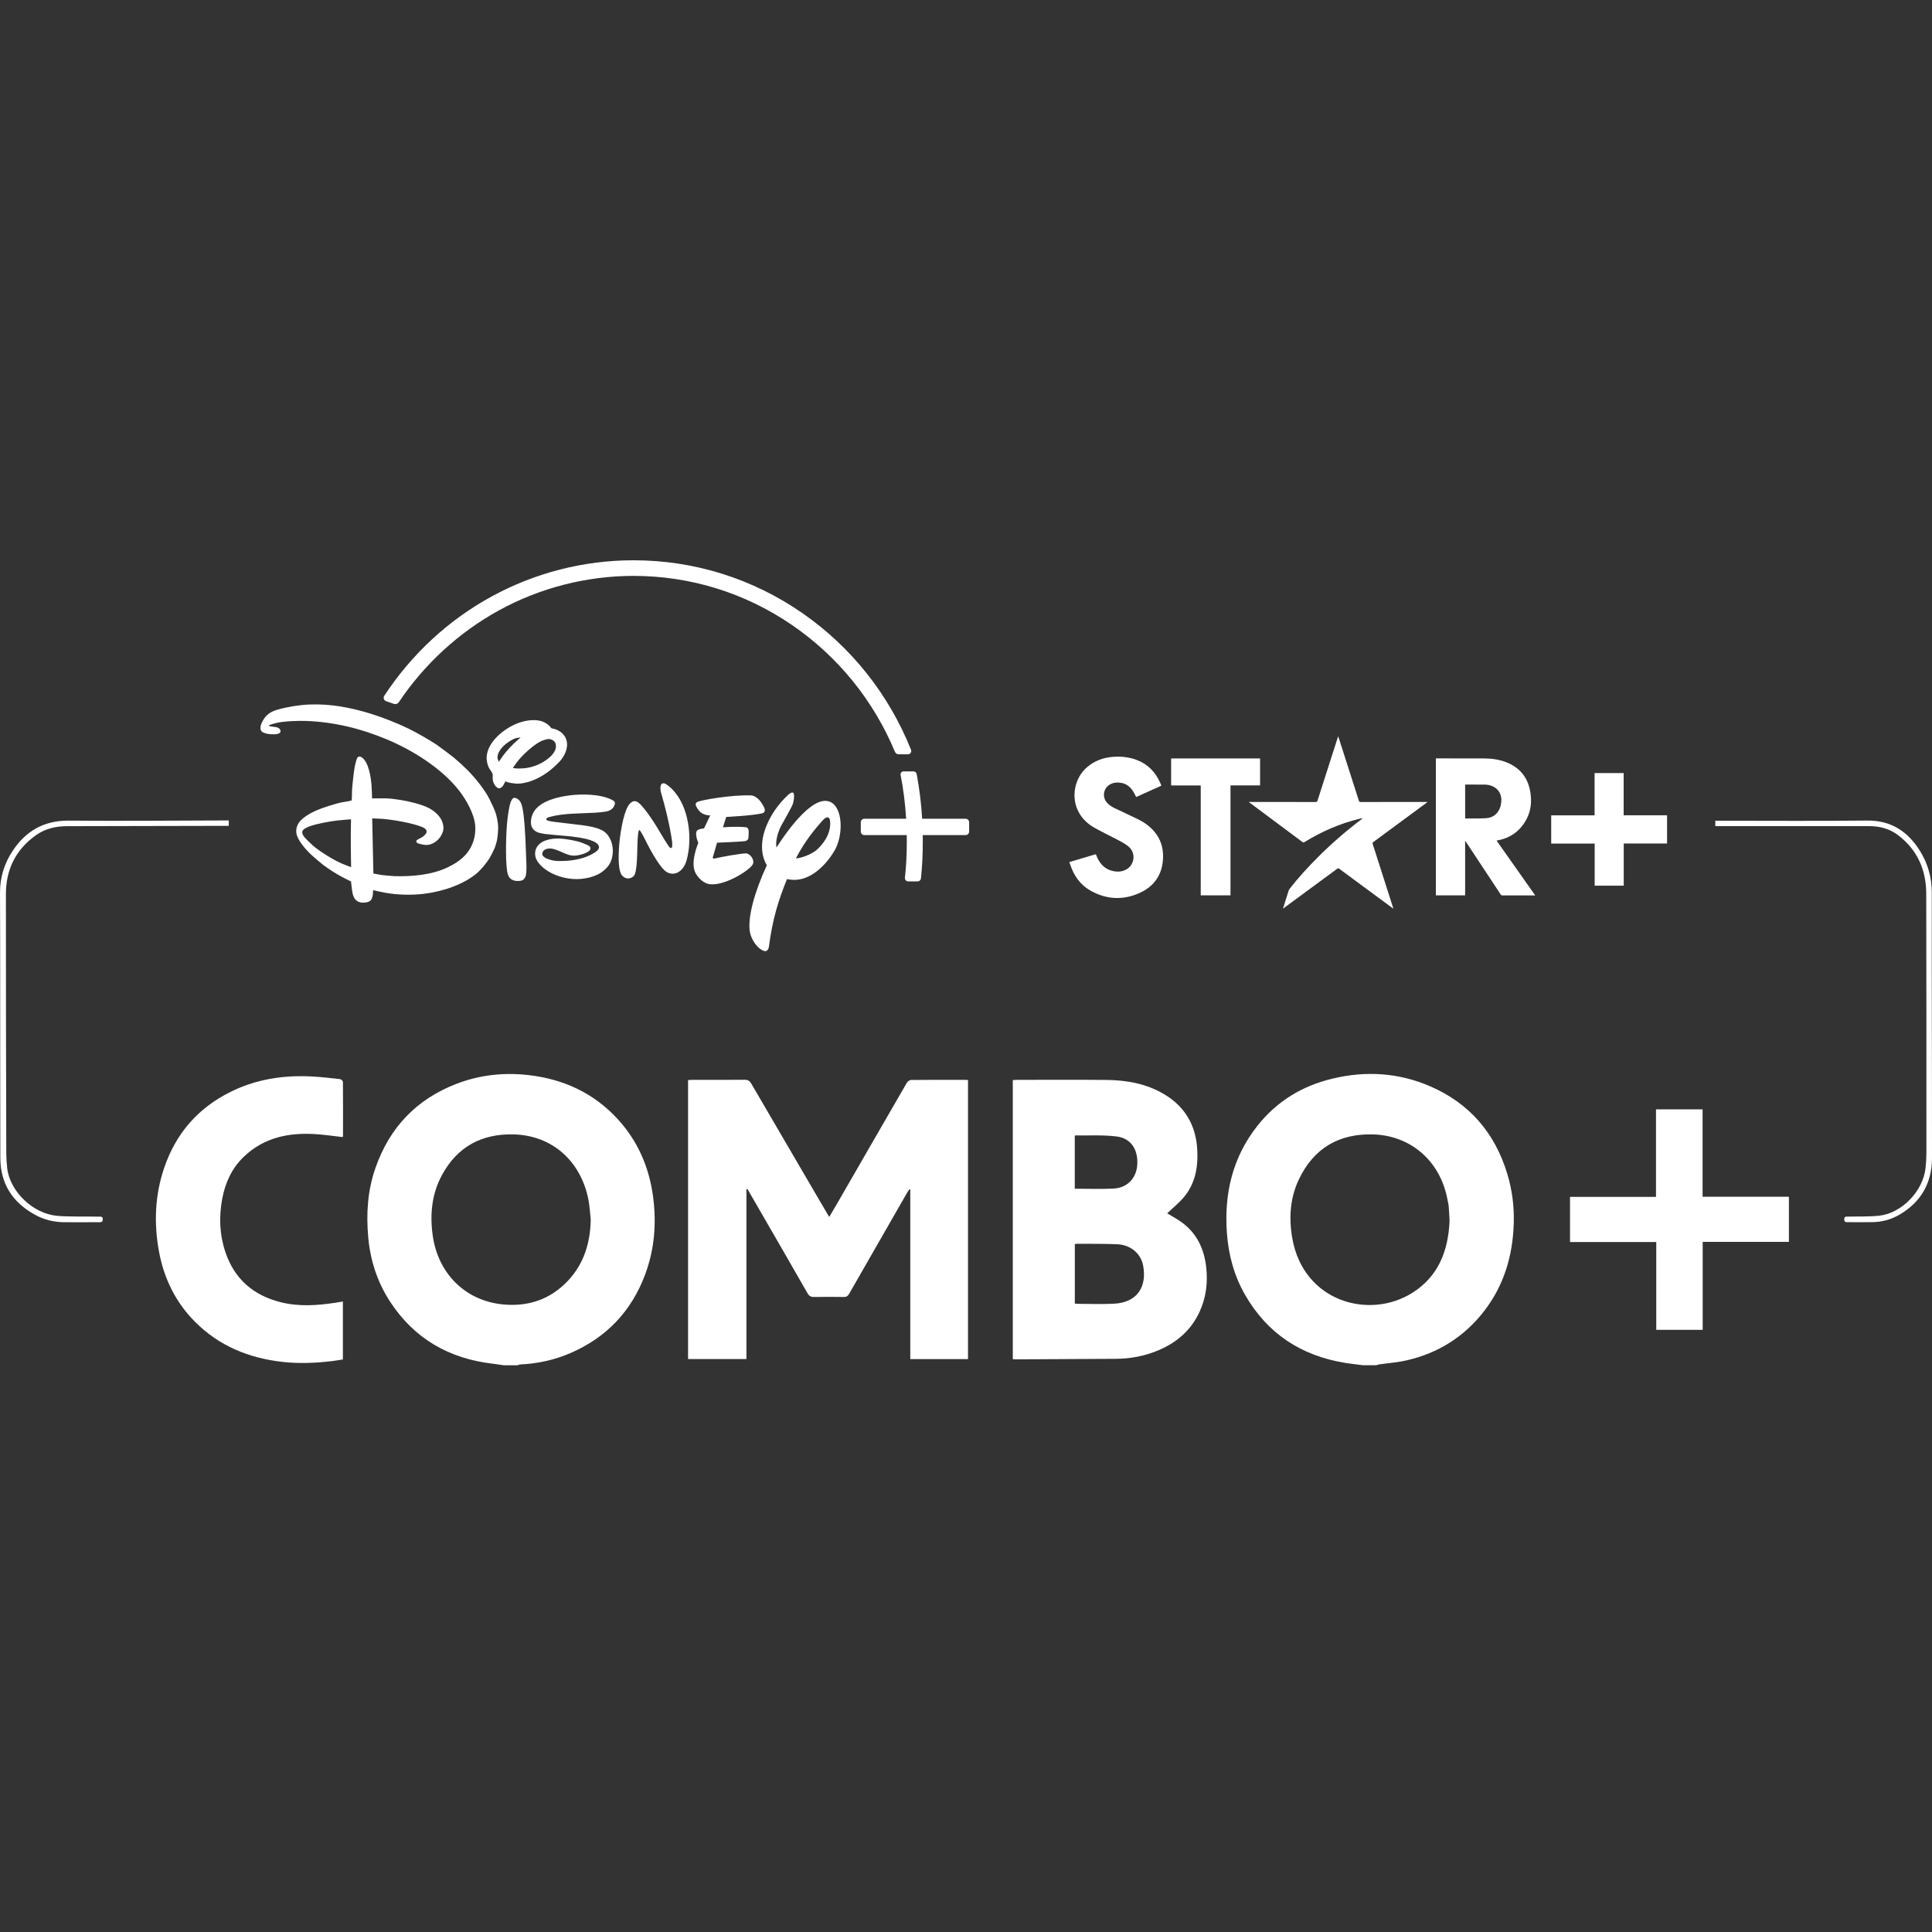 <svg width="100" height="100" viewBox="0 0 100 100" fill="none" xmlns="http://www.w3.org/2000/svg">
<rect x="0" y="0" width="100" height="100" fill="#333333" stroke="none"/>
<path d="M30.134 42.712C30.154 42.714 30.159 42.715 30.178 42.718C30.508 42.763 30.833 42.824 31.082 42.937C31.312 43.04 31.447 43.17 31.57 43.403C31.758 43.756 31.77 44.251 31.6 44.625C31.474 44.904 31.196 45.137 30.943 45.261C30.679 45.391 30.42 45.452 30.122 45.487C29.602 45.545 29.04 45.435 28.571 45.206C28.295 45.068 27.956 44.832 27.786 44.527C27.66 44.304 27.664 44.014 27.817 43.802C28.06 43.463 28.581 43.389 28.974 43.403C29.273 43.415 29.812 43.509 30.096 43.611C30.175 43.64 30.465 43.755 30.516 43.807C30.552 43.844 30.575 43.897 30.559 43.947C30.494 44.148 30.012 44.254 29.872 44.276C29.499 44.334 29.305 44.191 28.881 44.021C28.776 43.979 28.636 43.932 28.528 43.922C28.336 43.904 28.103 43.958 28.067 44.172C28.048 44.282 28.176 44.385 28.273 44.428C28.5 44.527 28.685 44.563 28.909 44.566C29.57 44.577 30.314 44.466 30.855 44.077C30.928 44.023 31.002 43.945 31.002 43.846C31.004 43.646 30.659 43.524 30.659 43.524C30.295 43.37 29.621 43.295 29.275 43.266C28.91 43.234 28.338 43.186 28.2 43.165C28.059 43.145 27.905 43.116 27.782 43.06C27.659 43.004 27.538 42.877 27.503 42.737C27.439 42.485 27.52 42.176 27.658 41.974C28.02 41.447 28.867 41.246 29.499 41.167C30.111 41.09 31.101 41.09 31.703 41.415C31.796 41.465 31.843 41.512 31.824 41.613C31.785 41.802 31.645 41.924 31.475 41.978C31.297 42.035 30.928 42.058 30.767 42.068C30.042 42.109 29.166 42.088 28.475 42.279C28.421 42.294 28.328 42.32 28.297 42.355C28.189 42.474 28.498 42.508 28.564 42.521C28.584 42.526 28.587 42.527 28.608 42.529L30.134 42.712M25.821 39.43C25.821 39.43 25.939 39.25 26.037 39.114C26.217 38.866 26.543 38.522 26.788 38.309C26.863 38.244 26.951 38.17 26.951 38.17C26.951 38.17 26.813 38.184 26.735 38.201C26.549 38.238 26.276 38.422 26.14 38.541C25.915 38.736 25.668 39.054 25.779 39.337C25.796 39.376 25.821 39.43 25.821 39.43M27.071 39.77C27.427 39.745 27.759 39.641 28.069 39.467C28.373 39.294 28.82 38.958 28.773 38.562C28.759 38.434 28.677 38.337 28.573 38.292C28.437 38.232 28.366 38.242 28.193 38.294C28.067 38.331 28.011 38.354 27.892 38.423C27.544 38.628 27.049 39.068 26.781 39.419C26.719 39.502 26.656 39.595 26.607 39.659C26.576 39.698 26.552 39.734 26.555 39.743C26.566 39.783 26.932 39.779 27.071 39.77L27.071 39.77ZM26.166 40.444C26.13 40.484 26.091 40.579 26.051 40.647C26.029 40.684 25.989 40.731 25.963 40.75C25.871 40.819 25.792 40.822 25.703 40.743C25.578 40.63 25.506 40.457 25.5 40.288C25.498 40.214 25.51 40.132 25.496 40.07C25.474 39.965 25.37 39.856 25.314 39.756C25.249 39.638 25.196 39.431 25.189 39.298C25.166 38.883 25.382 38.501 25.663 38.199C25.945 37.894 26.314 37.64 26.715 37.467C27.095 37.305 27.65 37.194 28.067 37.341C28.203 37.388 28.392 37.505 28.487 37.628C28.507 37.653 28.523 37.681 28.544 37.694C28.562 37.706 28.611 37.711 28.649 37.718C28.782 37.742 28.974 37.844 29.052 37.912C29.209 38.049 29.295 38.181 29.335 38.372C29.414 38.756 29.197 39.177 28.949 39.433C28.524 39.874 28.105 40.184 27.561 40.4C27.323 40.495 26.951 40.583 26.68 40.558C26.596 40.551 26.51 40.529 26.428 40.523C26.387 40.519 26.234 40.48 26.217 40.468C26.197 40.452 26.171 40.438 26.166 40.444M26.652 41.295C26.668 41.298 26.694 41.305 26.715 41.314C26.906 41.387 26.984 41.567 27.031 41.763C27.14 42.219 27.186 43.229 27.204 43.624C27.218 43.921 27.225 44.212 27.237 44.506C27.248 44.754 27.267 45.084 27.216 45.316C27.198 45.4 27.143 45.497 27.064 45.547C26.973 45.606 26.768 45.611 26.654 45.587C26.376 45.528 26.285 45.346 26.245 45.066C26.151 44.398 26.197 43.087 26.252 42.534C26.27 42.352 26.338 41.766 26.432 41.52C26.465 41.438 26.533 41.271 26.652 41.295M18.169 42.406C18.169 42.406 17.754 42.435 17.468 42.468C17.105 42.508 16.422 42.627 16.027 42.77C15.909 42.813 15.669 42.915 15.648 43.038C15.626 43.166 15.705 43.266 15.792 43.37C15.842 43.43 16.126 43.708 16.206 43.775C16.541 44.059 17.219 44.496 17.719 44.709C17.89 44.781 18.174 44.884 18.174 44.884C18.174 44.884 18.154 44.063 18.157 43.255C18.159 42.828 18.169 42.406 18.169 42.406M25.779 42.733C25.802 42.953 25.746 43.37 25.737 43.425C25.719 43.552 25.625 43.844 25.61 43.88C25.534 44.058 25.458 44.203 25.379 44.348C25.243 44.597 24.919 44.991 24.727 45.16C24.013 45.787 22.907 46.144 21.958 46.261C21.314 46.34 20.575 46.328 19.893 46.2C19.658 46.157 19.308 46.075 19.308 46.075C19.308 46.075 19.31 46.217 19.298 46.317C19.293 46.362 19.259 46.482 19.24 46.521C19.191 46.625 19.109 46.678 18.991 46.701C18.848 46.729 18.697 46.737 18.564 46.68C18.348 46.587 18.27 46.382 18.232 46.144C18.202 45.954 18.169 45.624 18.169 45.624C18.169 45.624 18.007 45.546 17.872 45.477C17.457 45.27 17.062 45.018 16.717 44.759C16.621 44.687 16.21 44.337 16.12 44.25C15.866 44.005 15.637 43.762 15.463 43.449C15.327 43.204 15.289 42.988 15.391 42.729C15.533 42.368 16.043 42.096 16.392 41.941C16.648 41.827 17.444 41.563 17.775 41.514C17.931 41.491 18.174 41.447 18.188 41.437C18.195 41.432 18.199 41.428 18.203 41.423C18.21 41.412 18.223 41.055 18.221 40.924C18.218 40.796 18.314 39.952 18.346 39.773C18.362 39.676 18.434 39.305 18.507 39.208C18.555 39.142 18.64 39.147 18.71 39.19C19.089 39.43 19.204 40.26 19.233 40.683C19.249 40.94 19.258 41.327 19.258 41.327C19.258 41.327 19.693 41.314 19.961 41.322C20.221 41.328 20.508 41.37 20.777 41.413C21.123 41.47 21.797 41.619 22.183 41.818C22.501 41.981 22.799 42.257 22.896 42.549C22.986 42.817 22.972 43.002 22.835 43.244C22.682 43.517 22.392 43.719 22.097 43.736C22.009 43.741 21.679 43.697 21.578 43.617C21.538 43.585 21.54 43.528 21.569 43.489C21.579 43.476 21.733 43.392 21.825 43.344C21.867 43.321 21.908 43.292 21.944 43.259C22.019 43.191 22.087 43.117 22.08 43.029C22.069 42.916 21.951 42.846 21.839 42.801C21.311 42.589 20.258 42.412 19.748 42.381C19.549 42.369 19.265 42.359 19.265 42.359L19.326 45.213C19.326 45.213 19.56 45.259 19.745 45.289C19.851 45.305 20.3 45.346 20.419 45.349C21.328 45.374 22.342 45.291 23.176 44.892C23.542 44.717 23.878 44.499 24.132 44.204C24.467 43.814 24.642 43.281 24.596 42.723C24.545 42.114 24.123 41.391 23.786 40.951C22.895 39.789 21.369 38.832 20.026 38.272C18.655 37.7 17.299 37.371 15.844 37.316C15.469 37.302 14.651 37.321 14.238 37.437C14.179 37.454 14.119 37.474 14.064 37.486C14.021 37.497 13.953 37.526 13.934 37.541C13.927 37.548 13.92 37.555 13.914 37.562C13.914 37.562 13.939 37.576 13.963 37.587C14.007 37.606 14.191 37.617 14.287 37.635C14.372 37.651 14.461 37.697 14.496 37.761C14.53 37.821 14.534 37.869 14.494 37.919C14.4 38.035 14.047 38.015 13.892 37.99C13.731 37.964 13.53 37.914 13.493 37.771C13.45 37.603 13.529 37.438 13.614 37.286C13.784 36.982 14.029 36.824 14.387 36.724C14.895 36.582 15.537 36.483 16.017 36.465C17.103 36.423 18.131 36.616 19.184 36.94C19.786 37.125 20.575 37.435 21.152 37.717C21.567 37.92 22.22 38.293 22.586 38.537C22.702 38.614 23.379 39.119 23.484 39.208C23.703 39.389 23.99 39.651 24.198 39.86C24.6 40.265 25.1 40.884 25.342 41.376C25.401 41.494 25.446 41.609 25.521 41.746C25.547 41.793 25.658 42.072 25.677 42.153C25.695 42.233 25.722 42.351 25.726 42.355C25.731 42.398 25.782 42.639 25.778 42.731M39.436 42.1C38.927 42.219 37.589 42.285 37.589 42.285L37.42 42.822C37.42 42.822 38.089 42.764 38.575 42.816C38.575 42.816 38.733 42.797 38.751 42.998C38.758 43.184 38.736 43.385 38.736 43.385C38.736 43.385 38.726 43.506 38.556 43.537C38.373 43.568 37.115 43.617 37.115 43.617L36.912 44.316C36.912 44.316 36.836 44.478 37.006 44.432C37.163 44.389 38.481 44.139 38.653 44.175C38.837 44.221 39.04 44.47 38.981 44.697C38.911 44.978 37.596 45.829 36.795 45.77C36.795 45.77 36.374 45.797 36.019 45.221C35.688 44.672 36.144 43.631 36.144 43.631C36.144 43.631 35.935 43.145 36.087 42.981C36.087 42.981 36.177 42.898 36.44 42.879L36.763 42.202C36.763 42.202 36.396 42.228 36.177 41.954C35.974 41.693 35.956 41.574 36.112 41.502C36.279 41.419 37.808 41.135 38.86 41.171C38.86 41.171 39.226 41.135 39.543 41.779C39.543 41.779 39.697 42.039 39.436 42.102M35.478 44.705C35.343 45.027 34.987 45.37 34.544 45.157C34.108 44.943 33.411 43.497 33.411 43.497C33.411 43.497 33.147 42.958 33.097 42.972C33.097 42.972 33.039 42.867 33.004 43.456C32.968 44.042 33.011 45.186 32.781 45.366C32.563 45.547 32.298 45.474 32.161 45.264C32.036 45.056 31.984 44.562 32.052 43.695C32.133 42.826 32.331 41.902 32.585 41.614C32.839 41.328 33.042 41.536 33.122 41.611C33.122 41.611 33.461 41.923 34.021 42.84L34.12 43.009C34.12 43.009 34.628 43.875 34.681 43.874C34.681 43.874 34.723 43.913 34.76 43.885C34.813 43.869 34.791 43.591 34.791 43.591C34.791 43.591 34.686 42.648 34.222 41.05C34.222 41.05 34.152 40.851 34.199 40.664C34.246 40.475 34.433 40.564 34.433 40.564C34.433 40.564 35.152 40.931 35.501 42.119C35.847 43.307 35.614 44.38 35.477 44.704M43.216 43.992C42.888 44.572 41.964 45.785 40.736 45.499C40.331 46.497 39.99 47.507 39.796 49.018C39.796 49.018 39.753 49.311 39.513 49.209C39.274 49.124 38.882 48.723 38.803 48.166C38.717 47.435 39.038 46.2 39.692 44.784C39.502 44.469 39.371 44.019 39.483 43.378C39.483 43.378 39.647 42.187 40.826 41.114C40.826 41.114 40.967 40.99 41.049 41.028C41.139 41.067 41.097 41.454 41.026 41.642C40.951 41.83 40.427 42.751 40.427 42.751C40.427 42.751 40.099 43.374 40.192 43.865C40.81 42.901 42.214 40.956 43.085 41.57C43.378 41.782 43.512 42.244 43.512 42.742C43.512 43.179 43.408 43.644 43.216 43.992M42.962 42.465C42.962 42.465 42.914 42.082 42.545 42.504C42.227 42.861 41.654 43.529 41.193 44.436C41.677 44.38 42.144 44.114 42.285 43.978C42.514 43.772 43.049 43.211 42.962 42.466M49.981 42.378H47.73C47.685 41.602 47.593 40.846 47.448 40.067C47.441 40.028 47.421 39.993 47.391 39.967C47.36 39.942 47.322 39.928 47.284 39.928H46.765C46.742 39.928 46.72 39.933 46.7 39.943C46.679 39.952 46.661 39.967 46.648 39.984C46.633 40.002 46.623 40.023 46.617 40.045C46.612 40.067 46.611 40.09 46.615 40.112C46.763 40.866 46.856 41.608 46.902 42.379H44.737C44.636 42.379 44.555 42.462 44.555 42.563V43.039C44.555 43.088 44.574 43.135 44.608 43.17C44.642 43.205 44.689 43.224 44.737 43.225H46.933C46.934 43.342 46.936 43.447 46.936 43.546C46.936 44.23 46.907 44.794 46.839 45.43C46.836 45.455 46.839 45.479 46.846 45.502C46.853 45.526 46.866 45.547 46.882 45.565C46.898 45.583 46.917 45.597 46.939 45.607C46.96 45.617 46.984 45.622 47.007 45.622H47.489C47.534 45.622 47.577 45.605 47.611 45.574C47.644 45.543 47.665 45.501 47.669 45.455C47.735 44.815 47.763 44.244 47.763 43.546C47.763 43.448 47.763 43.343 47.761 43.225H49.981C50.081 43.225 50.163 43.142 50.163 43.039V42.564C50.163 42.515 50.144 42.468 50.11 42.433C50.076 42.399 50.029 42.379 49.981 42.379" fill="white"/>
<path d="M19.89 36.014C19.874 36.037 19.864 36.064 19.86 36.092C19.856 36.121 19.859 36.149 19.868 36.176C19.878 36.203 19.893 36.228 19.912 36.248C19.932 36.268 19.956 36.284 19.983 36.293L20.386 36.431C20.41 36.438 20.434 36.442 20.458 36.443C20.495 36.443 20.531 36.434 20.564 36.416C20.597 36.398 20.624 36.373 20.645 36.342C21.966 34.371 23.755 32.731 25.817 31.597C27.946 30.427 30.358 29.808 32.794 29.808C35.735 29.808 38.573 30.689 41.001 32.355C43.37 33.98 45.21 36.247 46.322 38.912C46.338 38.951 46.365 38.984 46.4 39.007C46.435 39.03 46.476 39.043 46.517 39.043H46.999C47.026 39.043 47.053 39.035 47.078 39.022C47.102 39.009 47.123 38.99 47.138 38.967C47.154 38.944 47.163 38.917 47.166 38.89C47.169 38.862 47.165 38.834 47.154 38.808C46.008 35.943 44.069 33.501 41.547 31.746C38.965 29.95 35.938 29 32.794 29C27.595 29 22.771 31.622 19.89 36.014" fill="white"/>
<path d="M55.355 44.619C55.698 44.517 56.041 44.415 56.384 44.313C56.495 44.281 56.607 44.247 56.72 44.214C56.749 44.283 56.774 44.35 56.804 44.413C56.965 44.75 57.21 44.989 57.577 45.078C57.838 45.141 58.092 45.129 58.329 44.984C58.727 44.74 58.81 44.131 58.396 43.803C58.217 43.661 58.018 43.556 57.817 43.452C57.434 43.255 57.046 43.065 56.669 42.856C56.343 42.676 56.067 42.432 55.872 42.106C55.412 41.339 55.587 40.288 56.271 39.705C56.646 39.386 57.082 39.221 57.565 39.178C57.995 39.14 58.418 39.181 58.825 39.331C59.405 39.544 59.8 39.956 60.052 40.519C60.07 40.557 60.086 40.597 60.102 40.637C60.105 40.644 60.106 40.652 60.111 40.667C59.676 40.863 59.243 41.058 58.809 41.253C58.764 41.167 58.724 41.084 58.678 41.005C58.528 40.75 58.323 40.567 58.025 40.519C57.817 40.485 57.614 40.502 57.43 40.616C57.104 40.818 57.042 41.259 57.298 41.548C57.412 41.676 57.554 41.764 57.706 41.837C58.113 42.031 58.524 42.218 58.929 42.418C59.238 42.571 59.517 42.773 59.744 43.039C60.071 43.421 60.212 43.871 60.2 44.372C60.179 45.246 59.76 45.87 58.984 46.22C58.132 46.604 57.273 46.564 56.453 46.103C55.904 45.795 55.567 45.305 55.379 44.703C55.373 44.683 55.362 44.664 55.354 44.644C55.354 44.636 55.354 44.627 55.354 44.619H55.355Z" fill="white"/>
<path d="M79.462 46.346H78.419C78.202 46.346 77.984 46.345 77.767 46.347C77.723 46.348 77.699 46.333 77.675 46.297C77.079 45.392 76.481 44.489 75.884 43.585C75.872 43.567 75.859 43.55 75.835 43.516V46.344H74.321V39.259C74.335 39.257 74.35 39.254 74.365 39.254C75.185 39.254 76.004 39.252 76.824 39.256C77.208 39.258 77.587 39.309 77.948 39.448C78.659 39.723 79.086 40.235 79.21 41C79.288 41.482 79.247 41.95 79.019 42.387C78.692 43.012 78.179 43.382 77.491 43.502C77.485 43.503 77.479 43.505 77.461 43.508C78.128 44.453 78.791 45.394 79.462 46.346V46.346ZM75.836 42.357C75.844 42.359 75.85 42.363 75.855 42.363C76.213 42.36 76.572 42.374 76.929 42.348C77.27 42.324 77.52 42.137 77.643 41.804C77.678 41.708 77.695 41.603 77.706 41.5C77.74 41.159 77.587 40.865 77.305 40.721C77.167 40.65 77.019 40.613 76.864 40.611C76.538 40.607 76.212 40.608 75.886 40.608C75.87 40.608 75.855 40.61 75.836 40.611V42.357Z" fill="white"/>
<path d="M64.637 41.51C64.677 41.51 64.699 41.51 64.721 41.51C65.846 41.51 66.972 41.51 68.098 41.511C68.154 41.511 68.177 41.495 68.194 41.44C68.541 40.353 68.891 39.266 69.24 38.18C69.246 38.161 69.253 38.142 69.265 38.109C69.311 38.252 69.352 38.381 69.394 38.509C69.708 39.489 70.023 40.469 70.336 41.449C70.351 41.497 70.372 41.511 70.421 41.511C71.551 41.51 72.68 41.51 73.81 41.51C73.832 41.51 73.853 41.51 73.892 41.51C73.787 41.588 73.697 41.655 73.607 41.722C72.766 42.344 71.925 42.966 71.082 43.585C71.037 43.619 71.04 43.647 71.054 43.693C71.404 44.787 71.754 45.882 72.104 46.977C72.108 46.99 72.112 47.004 72.119 47.032C72.09 47.011 72.072 46.998 72.053 46.985C71.14 46.311 70.226 45.639 69.314 44.963C69.267 44.929 69.241 44.945 69.205 44.972C68.291 45.645 67.378 46.318 66.464 46.991C66.45 47.002 66.435 47.012 66.408 47.031C66.446 46.906 66.481 46.794 66.516 46.683C66.574 46.495 66.632 46.306 66.694 46.118C66.706 46.081 66.725 46.042 66.749 46.011C67.208 45.415 67.717 44.864 68.249 44.334C68.948 43.637 69.693 42.993 70.479 42.4C70.495 42.389 70.51 42.375 70.522 42.349C70.473 42.358 70.424 42.366 70.376 42.377C69.357 42.623 68.409 43.039 67.516 43.588C67.481 43.61 67.457 43.614 67.42 43.587C66.506 42.904 65.591 42.223 64.676 41.541C64.668 41.535 64.66 41.529 64.637 41.511V41.51Z" fill="white"/>
<path d="M84.044 45.842H82.54V43.663H80.29V42.202H82.536V40.014H84.04V42.199H86.287V43.659H84.044V45.842H84.044Z" fill="white"/>
<path d="M65.221 39.257V40.652H63.69V46.343H62.15V40.655H60.617V39.257H65.221V39.257Z" fill="white"/>
<path d="M88.784 42.758V42.481C88.886 42.481 88.975 42.481 89.063 42.481C91.588 42.481 94.113 42.501 96.637 42.472C97.866 42.458 98.733 43.02 99.367 44.026C99.784 44.688 99.991 45.419 99.989 46.209C99.985 47.515 99.987 48.82 99.988 50.126C99.992 53.392 100.001 56.659 100 59.926C99.999 61.227 99.434 62.213 98.324 62.867C97.89 63.122 97.414 63.251 96.911 63.258C96.494 63.264 96.076 63.26 95.659 63.259C95.562 63.259 95.462 63.274 95.458 63.119C95.453 62.944 95.566 62.974 95.668 62.972C96.196 62.959 96.727 62.98 97.251 62.926C98.435 62.805 99.546 61.647 99.668 60.441C99.695 60.183 99.71 59.921 99.71 59.661C99.71 55.195 99.714 50.729 99.702 46.262C99.699 45.023 99.24 43.982 98.241 43.226C97.798 42.89 97.283 42.759 96.733 42.759C94.18 42.759 91.628 42.759 89.075 42.759C88.986 42.759 88.897 42.759 88.783 42.759L88.784 42.758Z" fill="white"/>
<path d="M11.842 42.745V42.467C11.732 42.467 11.638 42.467 11.544 42.467C8.855 42.473 6.25 42.499 3.562 42.476C2.253 42.465 1.331 43.028 0.658 44.035C0.215 44.699 -0.004 45.43 4.75e-05 46.221C0.007 47.526 0.008 48.832 0.009 50.137C0.012 53.404 0.009 56.67 0.017 59.937C0.021 61.239 0.624 62.223 1.808 62.874C2.271 63.129 2.777 63.256 3.313 63.262C3.757 63.267 4.661 63.262 5.105 63.261C5.208 63.261 5.316 63.276 5.32 63.12C5.324 62.946 5.204 62.976 5.095 62.973C4.533 62.962 3.509 62.984 2.951 62.931C1.689 62.813 0.504 61.657 0.371 60.452C0.342 60.194 0.326 59.933 0.325 59.672C0.315 55.206 0.302 50.74 0.306 46.273C0.307 45.034 0.793 43.992 1.854 43.234C2.327 42.897 2.874 42.764 3.459 42.763C6.177 42.757 8.812 42.751 11.53 42.746C11.625 42.746 11.721 42.746 11.841 42.745L11.842 42.745Z" fill="white"/>
<path d="M70.567 70.667C70.254 70.626 69.939 70.593 69.626 70.543C67.363 70.175 65.602 69.04 64.44 67.012C63.877 66.03 63.588 64.96 63.505 63.826C63.354 61.773 63.8 59.895 65.085 58.27C66.089 56.999 67.401 56.206 68.957 55.832C70.689 55.415 72.392 55.518 74.033 56.23C76.047 57.104 77.37 58.627 78.015 60.752C78.272 61.599 78.382 62.471 78.351 63.355C78.295 65.007 77.844 66.528 76.829 67.847C75.793 69.192 74.44 70.038 72.806 70.412C72.336 70.52 71.848 70.554 71.369 70.623C71.323 70.63 71.28 70.651 71.234 70.665H70.567L70.567 70.667ZM75.029 63.198C75.017 62.976 75.008 62.715 74.986 62.455C74.975 62.323 74.94 62.193 74.915 62.062C74.545 60.098 73.019 58.765 71.053 58.716C69.311 58.673 68.007 59.425 67.239 61.026C66.772 61.997 66.703 63.036 66.89 64.097C67.471 67.393 70.892 68.325 73.12 66.906C74.439 66.066 74.959 64.764 75.029 63.198V63.198Z" fill="white"/>
<path d="M26.077 70.667C25.883 70.639 25.69 70.607 25.495 70.584C23.245 70.32 21.439 69.293 20.181 67.359C19.529 66.355 19.166 65.237 19.059 64.039C18.95 62.819 19.026 61.619 19.433 60.455C20.168 58.349 21.564 56.895 23.621 56.101C24.823 55.637 26.073 55.501 27.348 55.646C29.147 55.85 30.716 56.56 31.964 57.916C33.009 59.053 33.601 60.41 33.804 61.948C33.985 63.319 33.878 64.66 33.396 65.958C32.685 67.871 31.391 69.224 29.542 70.028C28.706 70.392 27.828 70.583 26.919 70.625C26.874 70.627 26.831 70.652 26.787 70.667H26.078H26.077ZM30.577 63.125C30.538 62.783 30.524 62.437 30.458 62.101C30.061 60.077 28.564 58.766 26.584 58.716C24.942 58.674 23.672 59.348 22.875 60.823C22.351 61.792 22.245 62.842 22.395 63.934C22.665 65.901 24.063 67.317 26.01 67.514C27.326 67.648 28.49 67.264 29.411 66.277C30.229 65.4 30.554 64.321 30.577 63.125Z" fill="white"/>
<path d="M38.635 61.554V70.343H35.614V55.903C35.685 55.9 35.758 55.894 35.831 55.894C36.735 55.893 37.639 55.898 38.544 55.889C38.713 55.887 38.803 55.946 38.886 56.088C40.015 58.028 41.148 59.965 42.281 61.902C42.486 62.253 42.693 62.603 42.92 62.99C43.056 62.759 43.18 62.554 43.3 62.347C44.512 60.245 45.722 58.142 46.939 56.042C46.979 55.973 47.083 55.9 47.158 55.899C48.111 55.89 49.063 55.893 50.017 55.894C50.043 55.894 50.069 55.901 50.104 55.906V70.348H47.116V61.57C47.102 61.564 47.088 61.559 47.074 61.554C47.033 61.614 46.989 61.671 46.953 61.733C45.95 63.479 44.947 65.224 43.948 66.972C43.885 67.082 43.814 67.132 43.684 67.131C43.17 67.124 42.655 67.121 42.14 67.132C41.974 67.135 41.879 67.082 41.795 66.935C41.012 65.565 40.221 64.199 39.432 62.831C39.184 62.401 38.935 61.971 38.686 61.541C38.669 61.545 38.652 61.549 38.636 61.553L38.635 61.554Z" fill="white"/>
<path d="M52.422 70.349V55.904C52.492 55.9 52.553 55.894 52.613 55.894C54.171 55.894 55.729 55.881 57.287 55.898C58.324 55.91 59.333 56.09 60.245 56.63C61.322 57.268 61.894 58.226 61.969 59.49C62.02 60.359 61.884 61.187 61.344 61.883C61.075 62.231 60.717 62.507 60.413 62.802C60.644 62.944 60.941 63.097 61.205 63.295C61.958 63.861 62.325 64.649 62.432 65.58C62.524 66.388 62.428 67.168 62.086 67.906C61.643 68.866 60.894 69.5 59.942 69.898C59.242 70.191 58.509 70.329 57.751 70.332C56.02 70.339 54.289 70.35 52.559 70.36C52.518 70.36 52.478 70.354 52.422 70.35V70.349ZM55.633 64.399V67.469C55.678 67.476 55.711 67.485 55.744 67.485C56.383 67.486 57.024 67.513 57.661 67.48C58.907 67.415 59.374 66.553 59.165 65.487C59.045 64.88 58.516 64.435 57.842 64.403C57.142 64.371 56.439 64.384 55.738 64.378C55.704 64.378 55.671 64.391 55.633 64.399L55.633 64.399ZM55.63 61.528C56.313 61.528 56.972 61.553 57.629 61.521C58.36 61.485 58.848 60.968 58.869 60.218C58.889 59.495 58.545 58.916 57.791 58.823C57.092 58.736 56.378 58.781 55.671 58.769C55.66 58.769 55.648 58.783 55.63 58.795V61.528V61.528Z" fill="white"/>
<path d="M17.748 67.365V70.365C17.561 70.394 17.374 70.427 17.184 70.45C16.334 70.553 15.481 70.587 14.627 70.492C12.893 70.299 11.343 69.673 10.09 68.412C9.091 67.406 8.486 66.177 8.229 64.776C7.962 63.318 8.016 61.873 8.493 60.462C9.099 58.668 10.248 57.353 11.927 56.518C13.242 55.863 14.643 55.646 16.094 55.715C16.599 55.74 17.103 55.8 17.606 55.856C17.66 55.862 17.749 55.95 17.75 56.001C17.758 56.932 17.755 57.864 17.754 58.795C17.754 58.815 17.741 58.834 17.734 58.855C17.278 58.804 16.827 58.736 16.372 58.705C14.964 58.609 13.654 58.865 12.596 59.896C11.992 60.485 11.654 61.227 11.5 62.058C11.329 62.988 11.363 63.907 11.665 64.805C12.137 66.212 13.124 67.049 14.523 67.401C15.463 67.638 16.411 67.574 17.357 67.43C17.48 67.411 17.602 67.39 17.748 67.365V67.365Z" fill="white"/>
<path d="M81.264 61.95H85.714V57.42H88.125V61.943H92.593V64.279H88.131V68.832H85.728V64.287H81.264V61.95V61.95Z" fill="white"/>
</svg>
